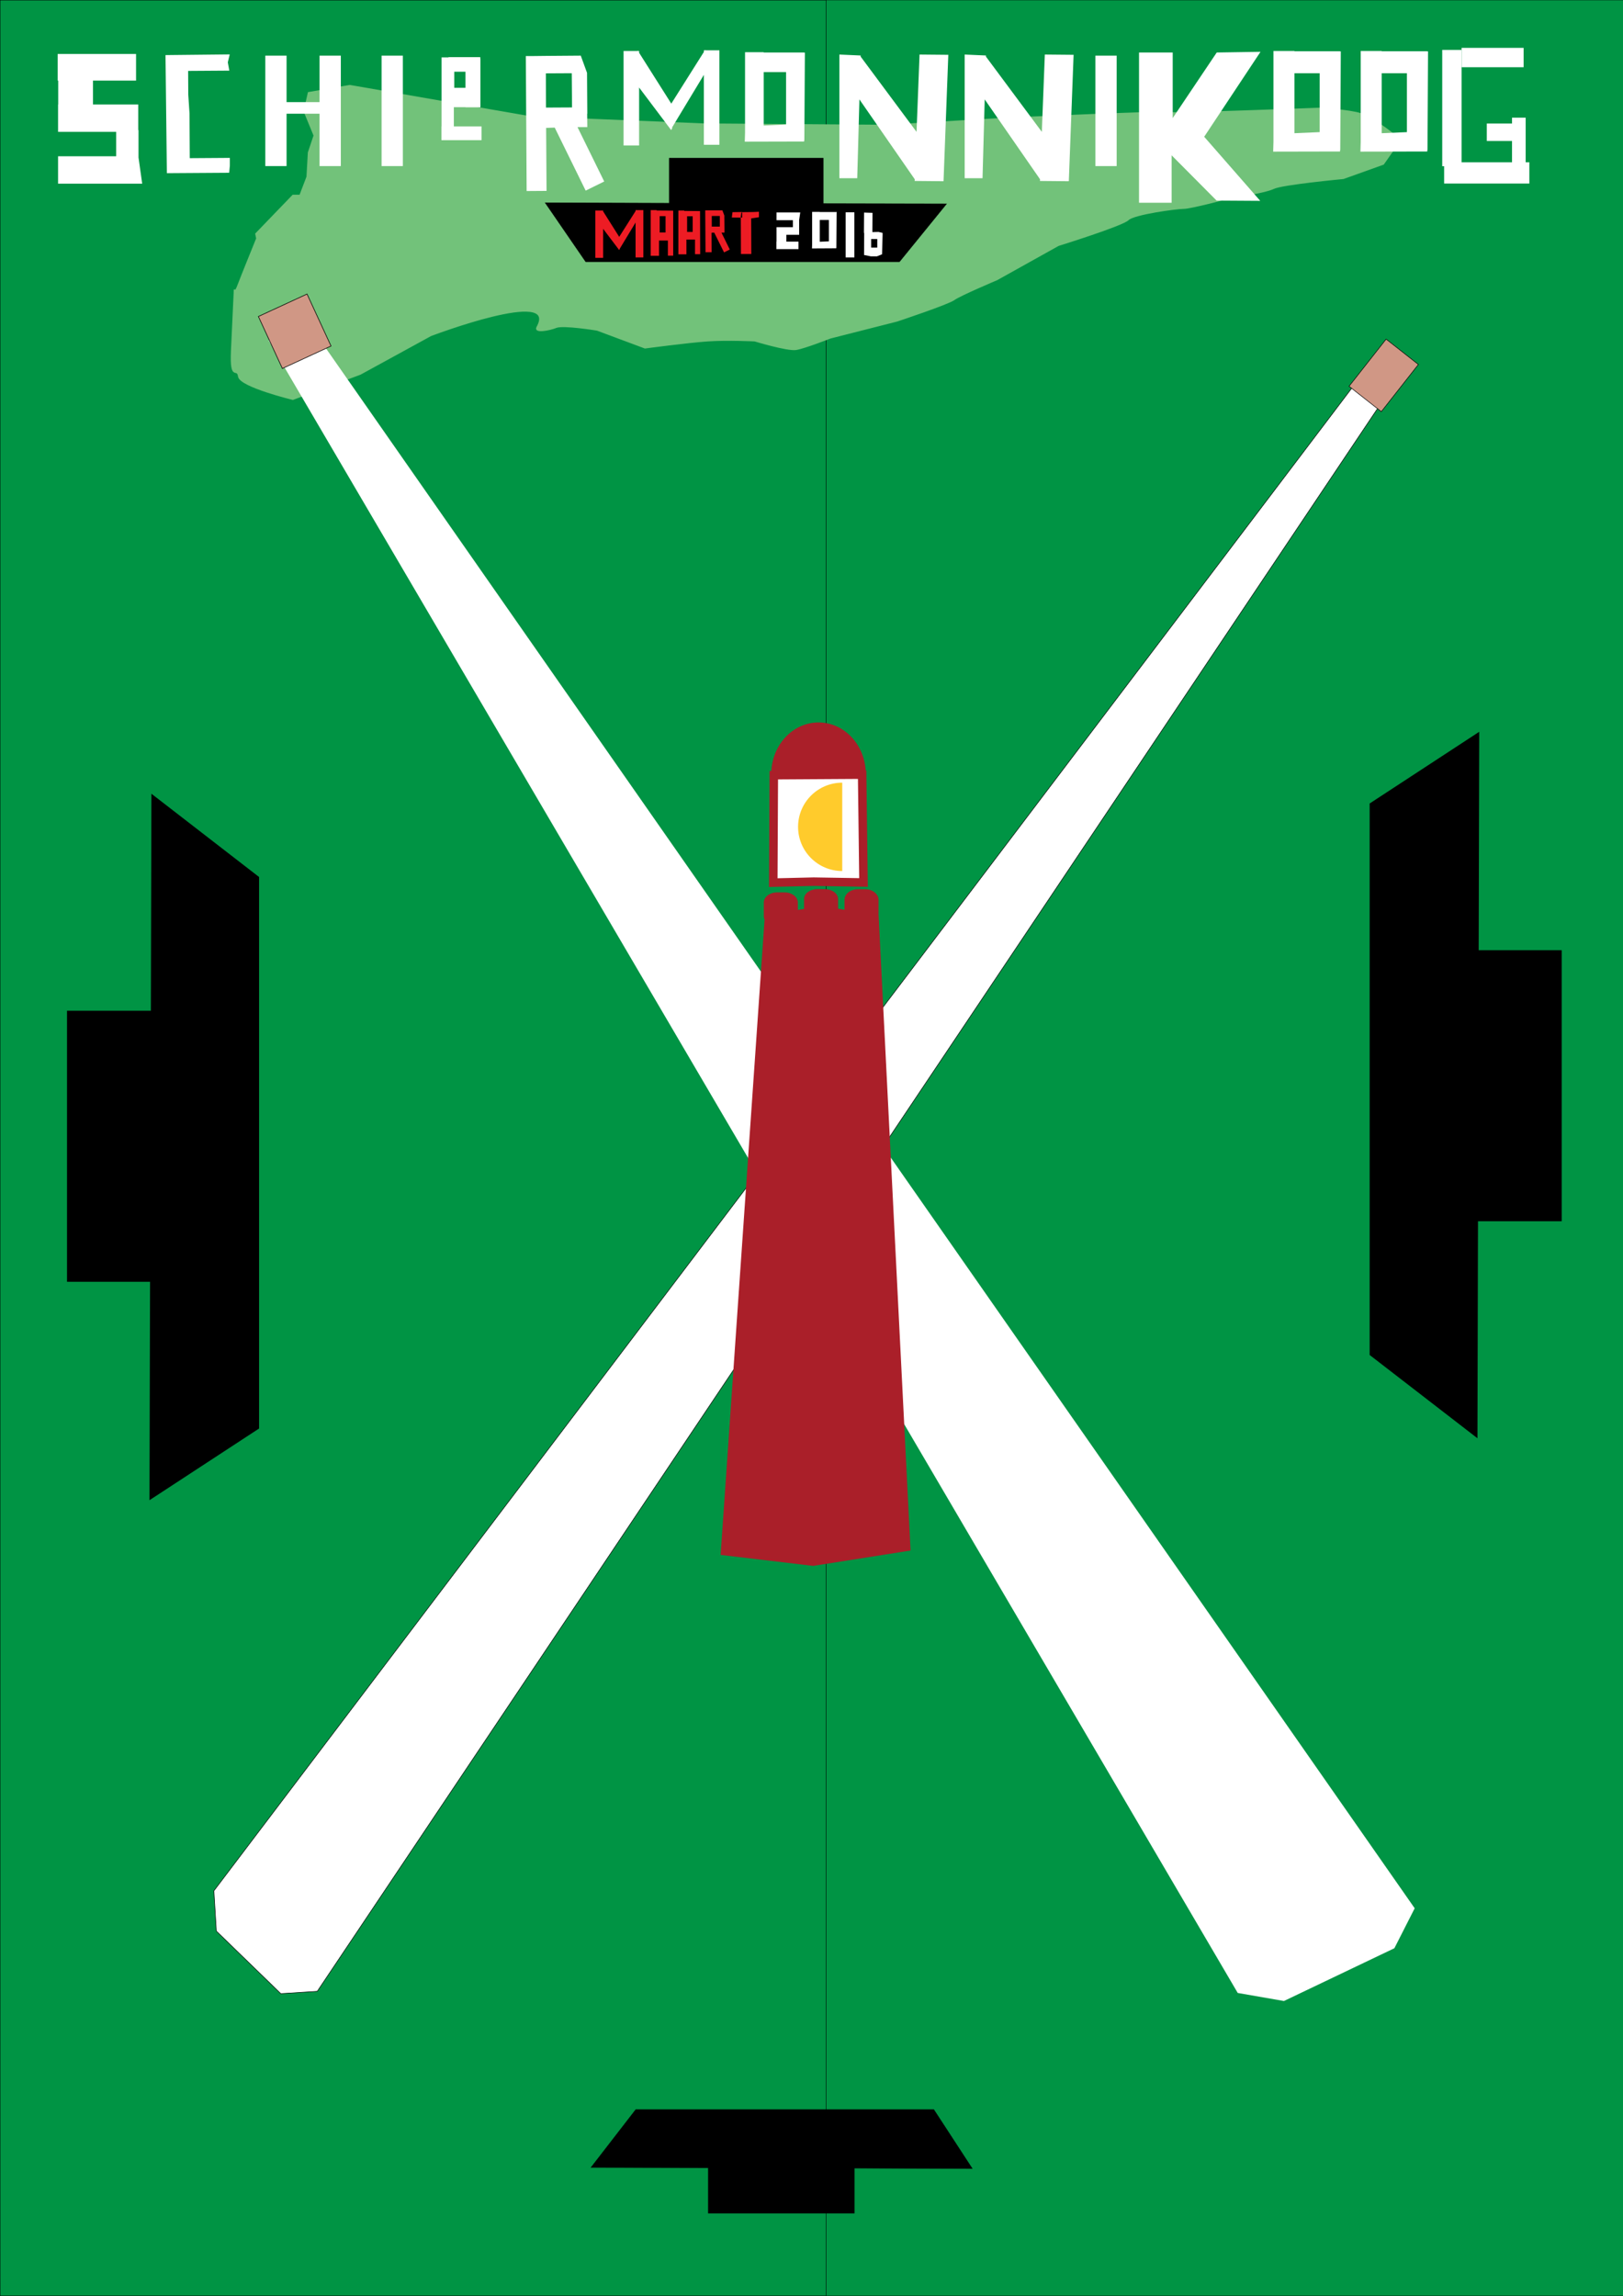 <?xml version="1.0" encoding="utf-8"?>
<!-- Generator: Adobe Illustrator 26.0.3, SVG Export Plug-In . SVG Version: 6.00 Build 0)  -->
<svg version="1.1" id="Layer_1" xmlns="http://www.w3.org/2000/svg" xmlns:xlink="http://www.w3.org/1999/xlink" x="0px" y="0px"
	 viewBox="0 0 1190.5 1683.8" style="enable-background:new 0 0 1190.5 1683.8;" xml:space="preserve">
<rect x="0" y="0" width="1190.5" height="1683.8" fill="#333333" stroke="none"/>
<style type="text/css">
	.st0{fill:#009444;stroke:#000000;stroke-width:0.475;stroke-miterlimit:10;}
	.st1{fill:#009444;stroke:#000000;stroke-width:0.335;stroke-miterlimit:10;}
	.st2{fill:#72C27A;stroke:#72C27A;stroke-miterlimit:10;}
	.st3{stroke:#000000;stroke-width:0.488;stroke-miterlimit:10;}
	.st4{stroke:#000000;stroke-width:0.475;stroke-miterlimit:10;}
	.st5{stroke:#000000;stroke-width:0.879;stroke-miterlimit:10;}
	.st6{fill:#FFFFFF;stroke:#000000;stroke-width:0.401;stroke-miterlimit:10;}
	.st7{fill:#FFFFFF;}
	.st8{fill:#ED1C24;}
	.st9{fill:#EB2227;}
	.st10{fill:#D09785;stroke:#000000;stroke-width:0.449;stroke-miterlimit:10;}
	.st11{fill:#D09785;stroke:#000000;stroke-width:0.402;stroke-miterlimit:10;}
	.st12{fill:#AA1F29;stroke:#AA1F29;stroke-width:0.791;stroke-miterlimit:10;}
	.st13{fill:#AA1F29;stroke:#AA1F29;stroke-width:0.747;stroke-miterlimit:10;}
	.st14{fill:#FFFFFF;stroke:#AA1F29;stroke-width:6.244;stroke-miterlimit:10;}
	.st15{fill:#AA1F29;stroke:#AA1F29;stroke-width:0.679;stroke-miterlimit:10;}
	.st16{fill:#AA1F29;stroke:#AA1F29;stroke-width:0.668;stroke-miterlimit:10;}
	.st17{fill:#AA1F29;stroke:#AA1F29;stroke-width:0.7;stroke-miterlimit:10;}
	.st18{fill:#FFCB2C;}
</style>
<rect x="0" class="st0" width="1186.9" height="1683.8"/>
<rect x="606" class="st1" width="588.9" height="1683.8"/>
<path class="st2" d="M998.9,83.7c-9.4-3.1-31.4-4.2-31.4-4.2s-108.7,4.2-111.9,3.1c-3.1-1-117.1,4.2-117.1,4.2L649.7,92l-133.8-1
	l-126.5-5.2l-132.8-23L226.3,68l-3.1,13.6l7.3,17.8l-4.2,12.5l-1,17.8l-5.2,13.6h-5.2l-27.2,28.2l0.7,3.4
	c-3.1,7.7-10.8,26.6-13.3,33.2c-3.1,8.4-3.1,4.2-3.1,4.2s-1,22-2.1,45c-1,23,4.2,11.5,5.2,18.8c1,7.3,39.7,16.7,39.7,16.7l49.5-18.5
	L316,246c0,0,94.7-36,78-6c-2.3,4.1,8.8,2.1,14,0c5.2-2.1,30,2,30,2l35.1,13.1c0,0,31.4-4.2,46-5.2c14.6-1,34.5,0,34.5,0
	s24,7.3,30.3,6.3c6.3-1,25.1-8.4,25.1-8.4l49.1-12.5c0,0,37.6-12.5,41.8-15.7c4.2-3.1,31.4-14.6,31.4-14.6l45-25.1
	c0,0,47-14.6,51.2-18.8c4.2-4.2,35.5-8.4,40.8-8.4c5.2,0,32.4-7.3,32.4-7.3s27.2-4.2,33.5-7.3c6.3-3.1,51.2-7.3,51.2-7.3l29.3-10.5
	l12.5-17.8C1027.1,102.5,1008.3,86.8,998.9,83.7z M226.4,269.4l2.3,2.1c-1.2-0.2-2-0.5-2.4-0.7C226.3,270.8,226.4,270.3,226.4,269.4
	z"/>
<polygon class="st3" points="603.8,149.4 603.8,116.1 491,116.1 491,149.1 400.1,148.8 429.7,191.9 659.7,191.9 694.1,149.6 "/>
<polygon class="st4" points="519.6,1589.7 519.6,1623 626.6,1623 626.6,1590 713,1590.3 684.9,1547.2 466.4,1547.2 433.7,1589.5 "/>
<polygon class="st5" points="1083.7,895.2 1145.1,895.2 1145.1,697.3 1084.2,697.3 1084.6,537.5 1005.1,589.5 1005.1,993.5 
	1083.3,1053.9 "/>
<polygon class="st5" points="111.1,741.7 49.6,741.7 49.6,939.6 110.5,939.6 110.1,1099.4 189.6,1047.4 189.6,643.4 111.5,583 "/>
<polygon class="st6" points="1005.1,266.8 1019.5,286.1 232.7,1460.4 206,1462.1 158.7,1416.2 156.9,1386.7 "/>
<polygon class="st7" points="197.1,249.7 227.8,239.3 1037.7,1399.5 1022.8,1428.8 941.8,1467.5 907.9,1461.6 "/>
<polygon class="st8" points="552.5,155.5 543.9,155.6 543.9,155.5 537.3,155.6 536.8,159.5 543.3,159.6 543.8,155.9 544.4,155.9 
	544.4,159.6 543.3,159.6 543.3,160.2 543.4,160.2 543.5,186.3 551.1,186.3 551,160.2 556.7,159.3 556.7,155.3 "/>
<polyline class="st7" points="138.1,69.4 138,52 168.2,51.8 167.1,45.7 168.5,39.9 121.4,40.4 122.4,127 168.1,126.7 168.6,121.5 
	168.6,115.8 139.2,116 139,83.1 "/>
<path class="st9" d="M632,922.8"/>
<path class="st8" d="M493.8,154.5L493.8,154.5l-12.1-0.1v-0.3h-4.4v33.5h6.1v-11.2h6.5v11.1h3.9L493.8,154.5L493.8,154.5z
	 M483.9,170.5v-12h4.3v12H483.9z"/>
<path class="st8" d="M513.5,154.8L513.5,154.8l-11.6-0.1v-0.3h-4.3v32.1h5.9v-10.8h6.3v10.7h3.8L513.5,154.8L513.5,154.8z
	 M504,170.1v-11.5h4.1v11.5H504z"/>
<path class="st7" d="M909.6,41.3 M892.5,38.5l-32.3,48.1V38.5h-24.7v110.2h23.9v-34.8l33,33.2l32,0.2l-41.1-47L924.6,38"/>
<polygon class="st8" points="436.7,189.1 442.4,189.1 442.4,167.8 454.2,183.4 454.5,182.8 454.6,182.4 466.2,163.2 466.2,188.8 
	471.9,188.8 471.9,154.1 466.8,154.1 466.7,154 466.6,154.1 466.2,154.1 466.2,154.8 454.2,173.7 442.4,155 442.4,154.4 442,154.4 
	441.9,154.3 441.8,154.4 436.7,154.4 "/>
<polygon class="st7" points="457.4,106.7 468.8,106.7 468.8,64.2 492.3,95.4 493,94.2 493.1,93.3 516.3,54.9 516.3,106.2 
	527.7,106.2 527.7,36.9 517.5,36.9 517.3,36.6 517.1,36.9 516.3,36.9 516.3,38.1 492.4,76 468.8,38.7 468.8,37.4 468,37.4 
	467.8,37.1 467.7,37.4 457.4,37.4 "/>
<polygon class="st7" points="42.6,114.6 42.6,134.7 104.3,134.7 101.6,115.5 101.6,115.5 101.6,95.4 101.4,95.4 101.4,76.6 
	68.2,76.6 68.2,59.1 99.8,59.1 99.8,39.6 42.3,39.6 42.3,59.1 42.7,59.1 42.7,76.6 42.6,76.6 42.6,96.7 85.2,96.7 85.2,114.6 "/>
<g>
	<path class="st7" d="M332.9,92.7V78.6h8.5v0.1h11V43h-0.1v-1.1H329v0.2h-5.1v50.6h-0.1v10.1h29.4V92.7H332.9z M333.2,52.6h8.2v11.8
		h-8.2V52.6z"/>
</g>
<polygon class="st7" points="674.5,40 672.3,96.7 631.3,41.5 631.3,40.7 615.7,40 615.7,130.7 628.8,130.7 630.4,72.9 671,131.5 
	670.9,132.7 692.1,132.9 695.6,40.2 "/>
<polygon class="st7" points="766.4,40 764.2,96.7 723.2,41.5 723.2,40.7 707.6,40 707.6,130.7 720.7,130.7 722.3,72.9 762.9,131.5 
	762.8,132.7 784,132.9 787.5,40.2 "/>
<rect x="194.6" y="40.8" class="st7" width="15.6" height="81"/>
<rect x="234.4" y="40.8" class="st7" width="15.6" height="81"/>
<path class="st7" d="M429.6,139.8l13.6-6.7l-19.6-39.9l7.2,0l-0.1-9.8l0.1,0l-0.2-29.6l-0.1-0.1l0.2,0L426,40.8L400.3,41l-8.9,0.1
	l-5.7,0l0.6,99l14.6-0.1l-0.3-46.2l6.3-0.2L429.6,139.8z M400.5,78.9l-0.1-25.1l19-0.1l0.2,25.1L400.5,78.9z"/>
<path class="st8" d="M531.1,185.1l4.2-2.1l-6.1-12.4l2.2,0l0-3.1l0,0l-0.1-9.2l0,0l0.1,0l-1.5-4l-8,0l-2.8,0l-1.8,0l0.2,30.7l4.5,0
	l-0.1-14.3l2-0.1L531.1,185.1z M522.1,166.2l0-7.8l5.9,0l0,7.8L522.1,166.2z"/>
<rect x="279.9" y="40.8" class="st7" width="15.6" height="81"/>
<rect x="803.5" y="40.8" class="st7" width="15.6" height="81"/>
<rect x="203.1" y="74.9" class="st7" width="37" height="8.5"/>
<path class="st7" d="M589.8,38.6v-0.1h-29.6v-0.2h-13.7v59.1l-0.2,6.5l43.5-0.1l0.2-1.4l0.4-63.8H589.8z M560.2,92V52.9h16.4v38.4
	L560.2,92z"/>
<path class="st7" d="M647.4,170.8l-3-0.7l-7.7,0.2v0.1h-2.8l-0.1,16.6l5,1v0h4.6l0.1-0.1l3.5-1.4l0.4-14.2L647.4,170.8z M639,181.6
	v-6.3h4.5v6.3H639z"/>
<polygon class="st7" points="633.8,155.9 640,156.1 639.9,170.8 633.7,170.8 "/>
<polygon class="st7" points="569.6,161.5 569.6,155.8 587,155.8 586.2,161.3 586.2,161.3 586.2,166.9 586.2,166.9 586.2,172.2 
	576.8,172.2 576.8,177.2 585.7,177.2 585.7,182.7 569.5,182.7 569.5,177.2 569.6,177.2 569.6,172.2 569.6,172.2 569.6,166.6 
	581.6,166.6 581.6,161.5 "/>
<rect x="620.3" y="155.7" class="st7" width="6.4" height="33.1"/>
<path class="st7" d="M613.4,155.5L613.4,155.5l-12.1,0v-0.1h-5.6v24.1l-0.1,2.7l17.8-0.1l0.1-0.6l0.2-26.1H613.4z M601.3,177.3v-16
	h6.7v15.7L601.3,177.3z"/>
<path class="st7" d="M982.8,37.7v-0.1h-33.3v-0.2h-15.4v66.5l-0.2,7.3l49-0.1l0.2-1.6l0.4-71.8H982.8z M949.5,97.7V53.7h18.5v43.2
	L949.5,97.7z"/>
<path class="st7" d="M1046.8,37.7v-0.1h-33.3v-0.2h-15.4v66.5l-0.2,7.3l49-0.1l0.2-1.6l0.4-71.8H1046.8z M1013.5,97.7V53.7h18.5
	v43.2L1013.5,97.7z"/>
<g>
	<rect x="1059.3" y="119" class="st7" width="62.5" height="15.6"/>
	<rect x="1057.9" y="36.6" class="st7" width="14.2" height="85.3"/>
	<rect x="1072.1" y="35.1" class="st7" width="45.5" height="14.2"/>
	<rect x="1109.1" y="86.3" class="st7" width="10" height="41.2"/>
	<rect x="1090.6" y="90.6" class="st7" width="19.9" height="12.8"/>
</g>
<rect x="196.5" y="222" transform="matrix(0.908 -0.419 0.419 0.908 -81.911 112.867)" class="st10" width="39.3" height="42"/>
<rect x="992.7" y="259.6" transform="matrix(0.618 -0.786 0.786 0.618 172.018 903.123)" class="st11" width="44" height="30.1"/>
<g>
	<polygon class="st12" points="561.4,671.7 529,1140 596.5,1148 667.5,1136.8 644.1,671.7 610.5,666.1 597.3,665.7 	"/>
	<path class="st13" d="M566.1,567.7c0-20.7,15.4-37.5,34.3-37.5c19,0,34.3,16.8,34.3,37.5"/>
	<polygon class="st14" points="567.6,568.5 567.2,647.3 596.9,646.6 633.4,647.2 632.4,568.1 	"/>
	<path class="st15" d="M584.8,671.9c0,3.9-4.2,7.1-9.4,7.1H570c-5.2,0-9.4-3.2-9.4-7.1v-10c0-3.9,4.2-7.1,9.4-7.1h5.5
		c5.2,0,9.4,3.2,9.4,7.1V671.9z"/>
	<path class="st16" d="M614.4,669c0,3.8-4.2,6.9-9.4,6.9h-5.5c-5.2,0-9.4-3.1-9.4-6.9v-9.7c0-3.8,4.2-6.9,9.4-6.9h5.5
		c5.2,0,9.4,3.1,9.4,6.9V669z"/>
	<path class="st17" d="M644.1,670.6c0,4.2-4.2,7.5-9.4,7.5h-5.5c-5.2,0-9.4-3.4-9.4-7.5V660c0-4.2,4.2-7.5,9.4-7.5h5.5
		c5.2,0,9.4,3.4,9.4,7.5V670.6z"/>
	<path class="st18" d="M617.8,638.8c-17.9,0-32.4-14.5-32.4-32.4c0-17.9,14.5-32.4,32.4-32.4"/>
</g>
</svg>
